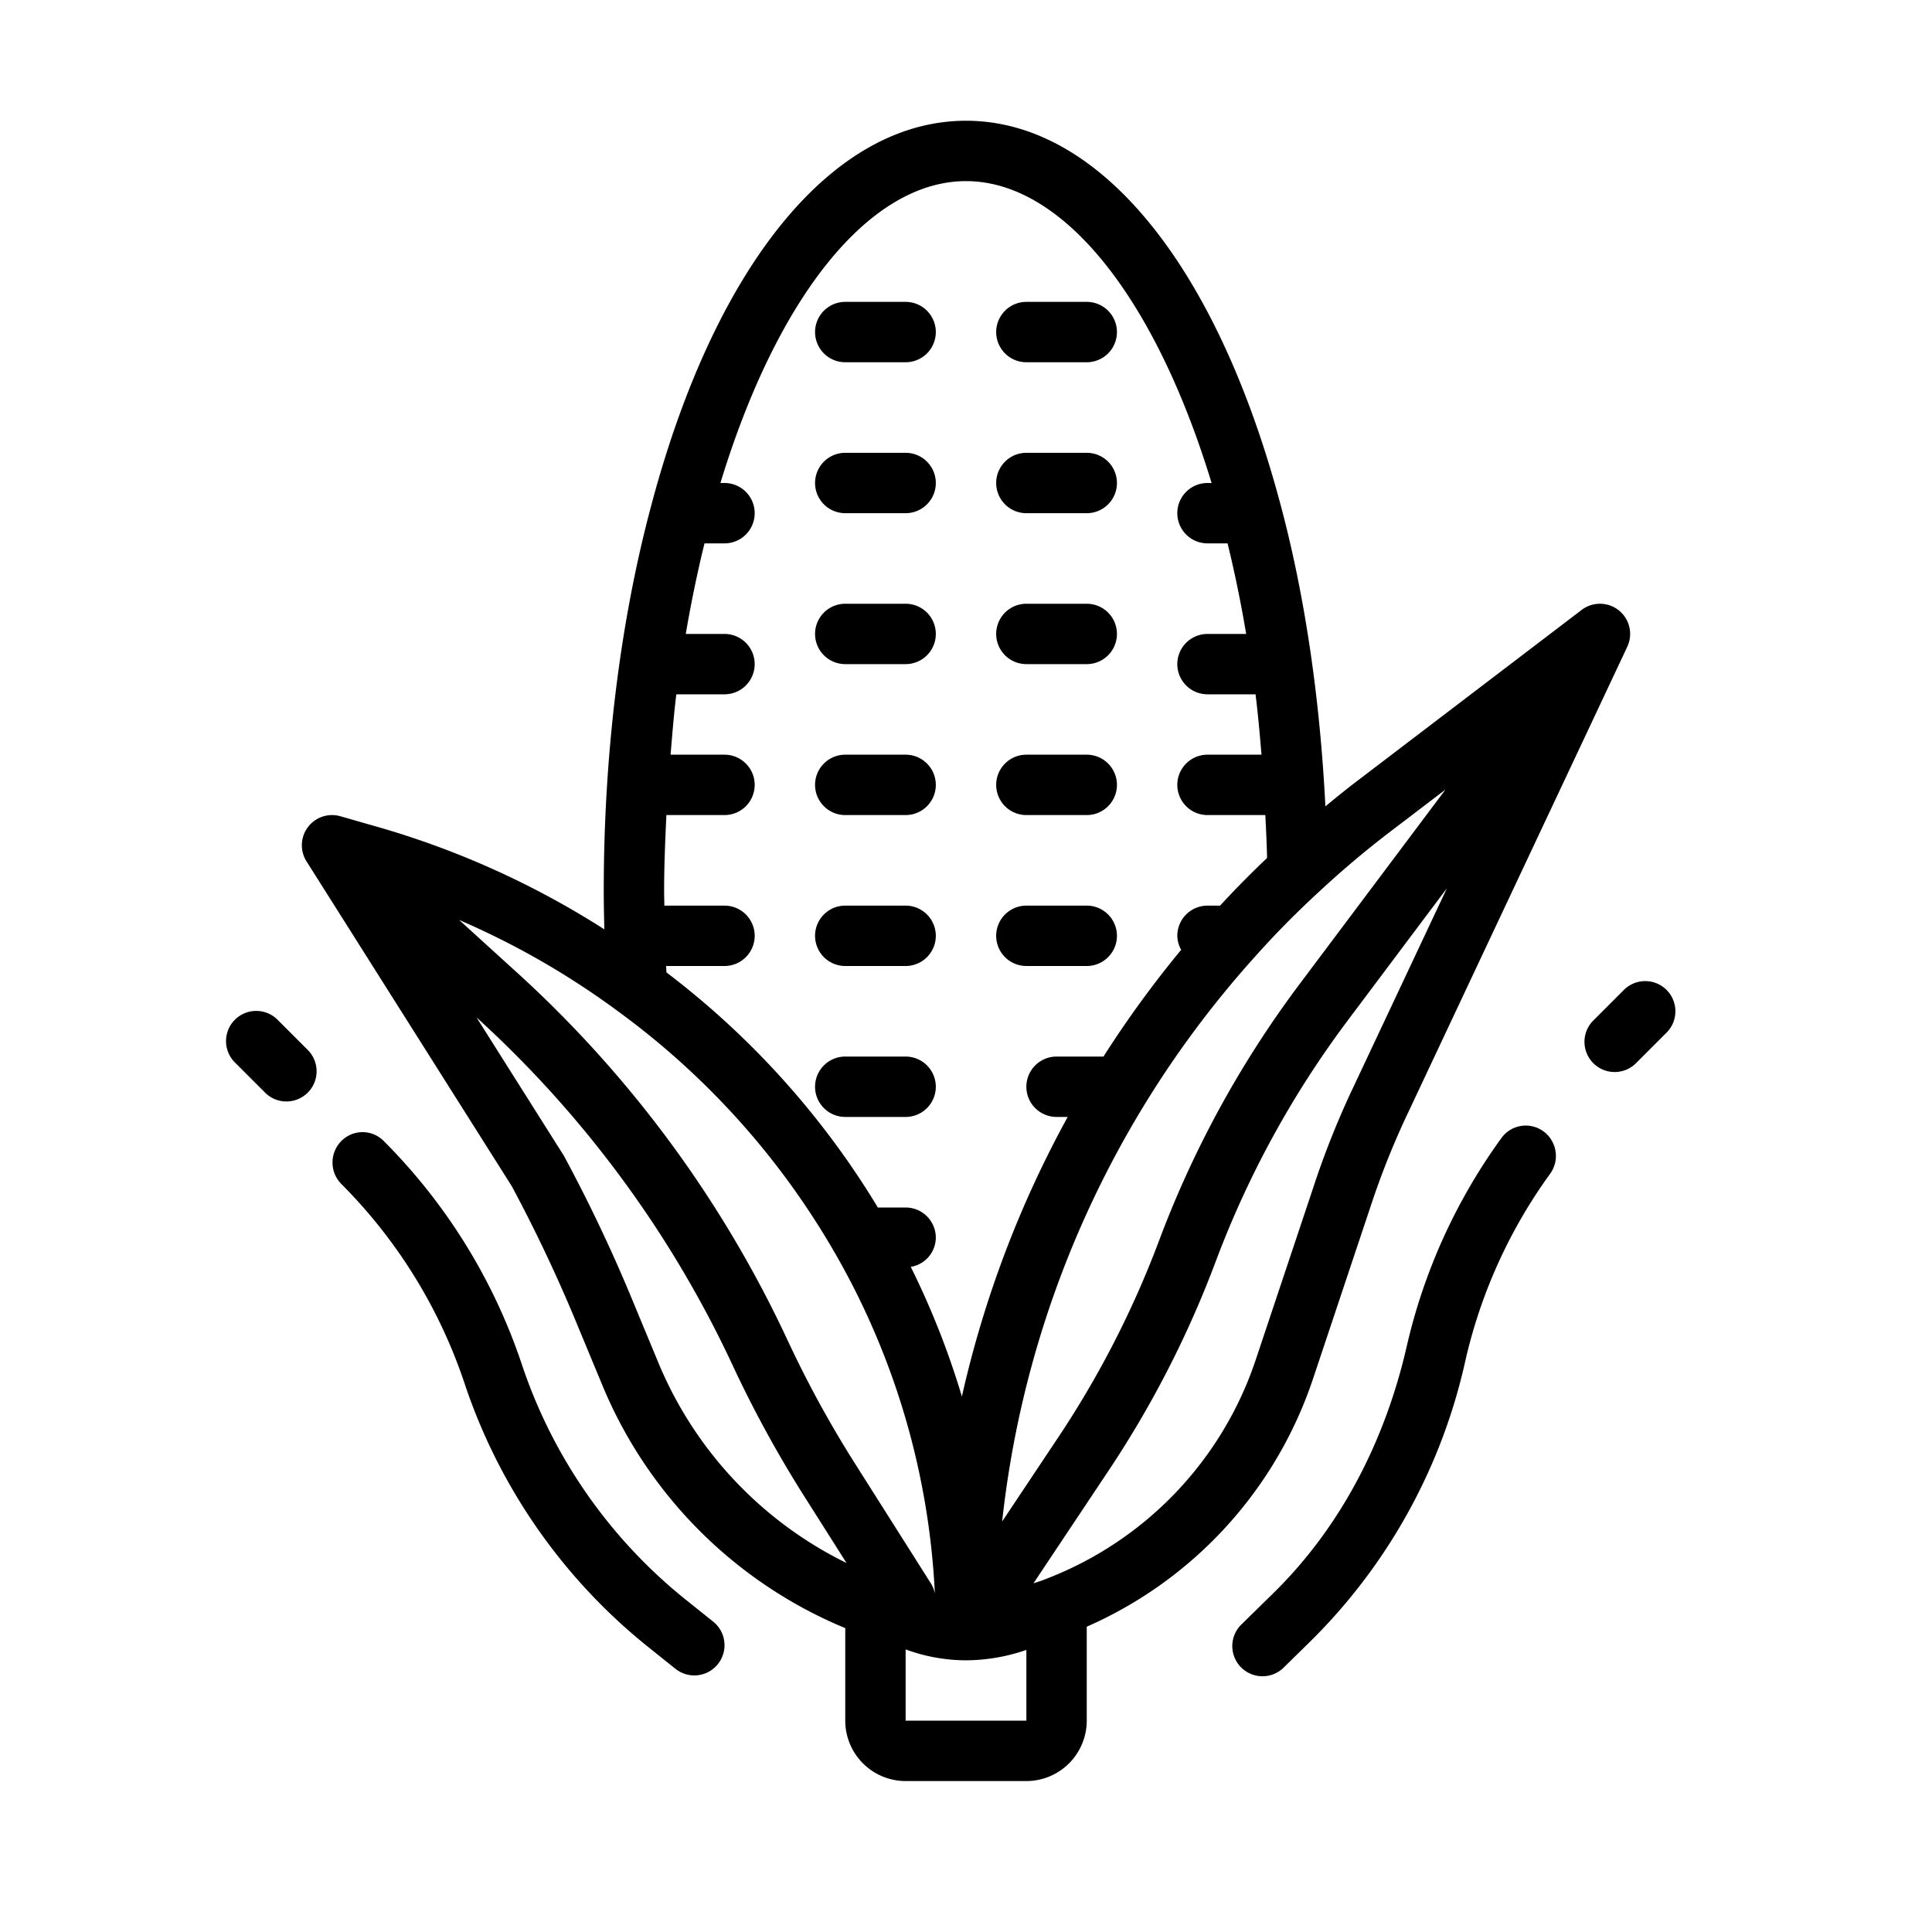 <?xml version="1.0"?>
<svg xmlns="http://www.w3.org/2000/svg" viewBox="0 0 512 512" width="512" height="512"><g id="outline"><path d="M224,96h16a8,8,0,0,0,0-16H224a8,8,0,0,0,0,16Z"/><path d="M224,136h16a8,8,0,0,0,0-16H224a8,8,0,0,0,0,16Z"/><path d="M224,176h16a8,8,0,0,0,0-16H224a8,8,0,0,0,0,16Z"/><path d="M224,216h16a8,8,0,0,0,0-16H224a8,8,0,0,0,0,16Z"/><path d="M224,256h16a8,8,0,0,0,0-16H224a8,8,0,0,0,0,16Z"/><path d="M224,296h16a8,8,0,0,0,0-16H224a8,8,0,0,0,0,16Z"/><path d="M272,96h16a8,8,0,0,0,0-16H272a8,8,0,0,0,0,16Z"/><path d="M272,136h16a8,8,0,0,0,0-16H272a8,8,0,0,0,0,16Z"/><path d="M272,176h16a8,8,0,0,0,0-16H272a8,8,0,0,0,0,16Z"/><path d="M272,216h16a8,8,0,0,0,0-16H272a8,8,0,0,0,0,16Z"/><path d="M272,256h16a8,8,0,0,0,0-16H272a8,8,0,0,0,0,16Z"/><path d="M347.984,365.328l15.141-45.32a213.1,213.1,0,0,1,10.195-25.485l57.922-123.117a8,8,0,0,0-12.094-9.765l-59.836,45.593c-2.788,2.123-5.429,4.294-8.071,6.461-1.406-28.119-5.332-55.432-11.827-79.75C322.453,70.109,291.273,32,256,32s-66.453,38.109-83.406,101.93C164.352,164.688,160,199.977,160,236c0,3.515.076,6.9.155,10.285a228.664,228.664,0,0,0-59.069-26.855L90.2,216.312a8,8,0,0,0-8.969,11.961l54.43,86.141c6.094,11.383,11.664,23.1,16.547,34.805l7.609,18.336A119,119,0,0,0,224,431.471V456a16.021,16.021,0,0,0,16,16h32a16.021,16.021,0,0,0,16-16V431.091A109.694,109.694,0,0,0,347.984,365.328Zm21.024-145.367,14.057-10.711-38.721,51.625A272.542,272.542,0,0,0,307.2,328.688a256.072,256.072,0,0,1-26.742,52.2l-14.879,22.323a266.847,266.847,0,0,1,67.192-149.886c5.179-5.805,10.757-11.453,16.625-16.851A252.2,252.2,0,0,1,369.008,219.961Zm-232.2,37.594L121.675,243.8a212.253,212.253,0,0,1,42.38,24.408A207.044,207.044,0,0,1,221.227,332a199.856,199.856,0,0,1,26.523,90.31,7.886,7.886,0,0,0-.992-2.591l-20.117-31.766a290.4,290.4,0,0,1-17.914-32.75A306.688,306.688,0,0,0,136.812,257.555ZM256,48c25.477,0,49.968,30.373,65.086,80H320a8,8,0,0,0,0,16h5.314q2.854,11.61,4.933,24H320a8,8,0,0,0,0,16h12.731c.66,5.256,1.124,10.627,1.581,16H320a8,8,0,0,0,0,16h15.329c.176,3.788.384,7.562.458,11.376q-6.475,6.129-12.449,12.624H320a8,8,0,0,0-8,8,7.8,7.8,0,0,0,1.027,3.707A281.9,281.9,0,0,0,292.436,280H280a8,8,0,0,0,0,16h2.95a283.012,283.012,0,0,0-28.04,74.089,217.059,217.059,0,0,0-13.551-34.363A7.888,7.888,0,0,0,248,328a8,8,0,0,0-8-8h-7.36a222.688,222.688,0,0,0-56.028-62.306c-.031-.556-.053-1.132-.081-1.694H192a8,8,0,0,0,0-16H176.061c-.013-1.348-.061-2.631-.061-4,0-6.719.291-13.366.6-20H192a8,8,0,0,0,0-16H177.707c.458-5.367.869-10.753,1.529-16H192a8,8,0,0,0,0-16H181.735q2.106-12.369,4.964-24H192a8,8,0,0,0,0-16h-1.081C206.03,78.376,230.522,48,256,48ZM174.594,361.414l-7.61-18.336c-5.086-12.195-10.875-24.383-17.5-36.711l-23.212-36.754a290.6,290.6,0,0,1,67.955,92.356,308.535,308.535,0,0,0,18.9,34.547l11.207,17.695A103.163,103.163,0,0,1,174.594,361.414ZM240,456V437.108A46.566,46.566,0,0,0,256,440a49.662,49.662,0,0,0,16-2.756V456Zm36.908-37.455-.048.021-.008,0c-.972.414-1.99.693-2.976,1.036l19.89-29.84a272.364,272.364,0,0,0,28.414-55.461,256.326,256.326,0,0,1,34.961-63.836l26.317-35.088-24.606,52.3a227.983,227.983,0,0,0-10.914,27.312l-15.126,45.274A94.123,94.123,0,0,1,276.908,418.545Z"/><path d="M441.656,262.344a8,8,0,0,0-11.312,0l-8,8a8,8,0,1,0,11.312,11.312l8-8A8,8,0,0,0,441.656,262.344Z"/><path d="M181.938,424.1a134.516,134.516,0,0,1-43.688-62.649,151.819,151.819,0,0,0-36.594-59.109,7.889,7.889,0,0,0-11.234.078,8.091,8.091,0,0,0,.078,11.39,135.641,135.641,0,0,1,32.578,52.7,150.508,150.508,0,0,0,48.86,70.086L179,442.25a8,8,0,1,0,10-12.5Z"/><path d="M73.656,270.344a8,8,0,1,0-11.312,11.312l8,8a8,8,0,0,0,11.312-11.312Z"/><path d="M398,301.443a151.762,151.762,0,0,0-25.185,55.28c-5.654,24.736-17.253,47.716-35.37,65.483l-8.362,8.2a8,8,0,1,0,11.2,11.422l6.461-6.336a150.012,150.012,0,0,0,41.494-74.452,135.645,135.645,0,0,1,22.469-49.853,8.078,8.078,0,0,0-1.371-11.132A7.951,7.951,0,0,0,398,301.443Z"/></g></svg>
